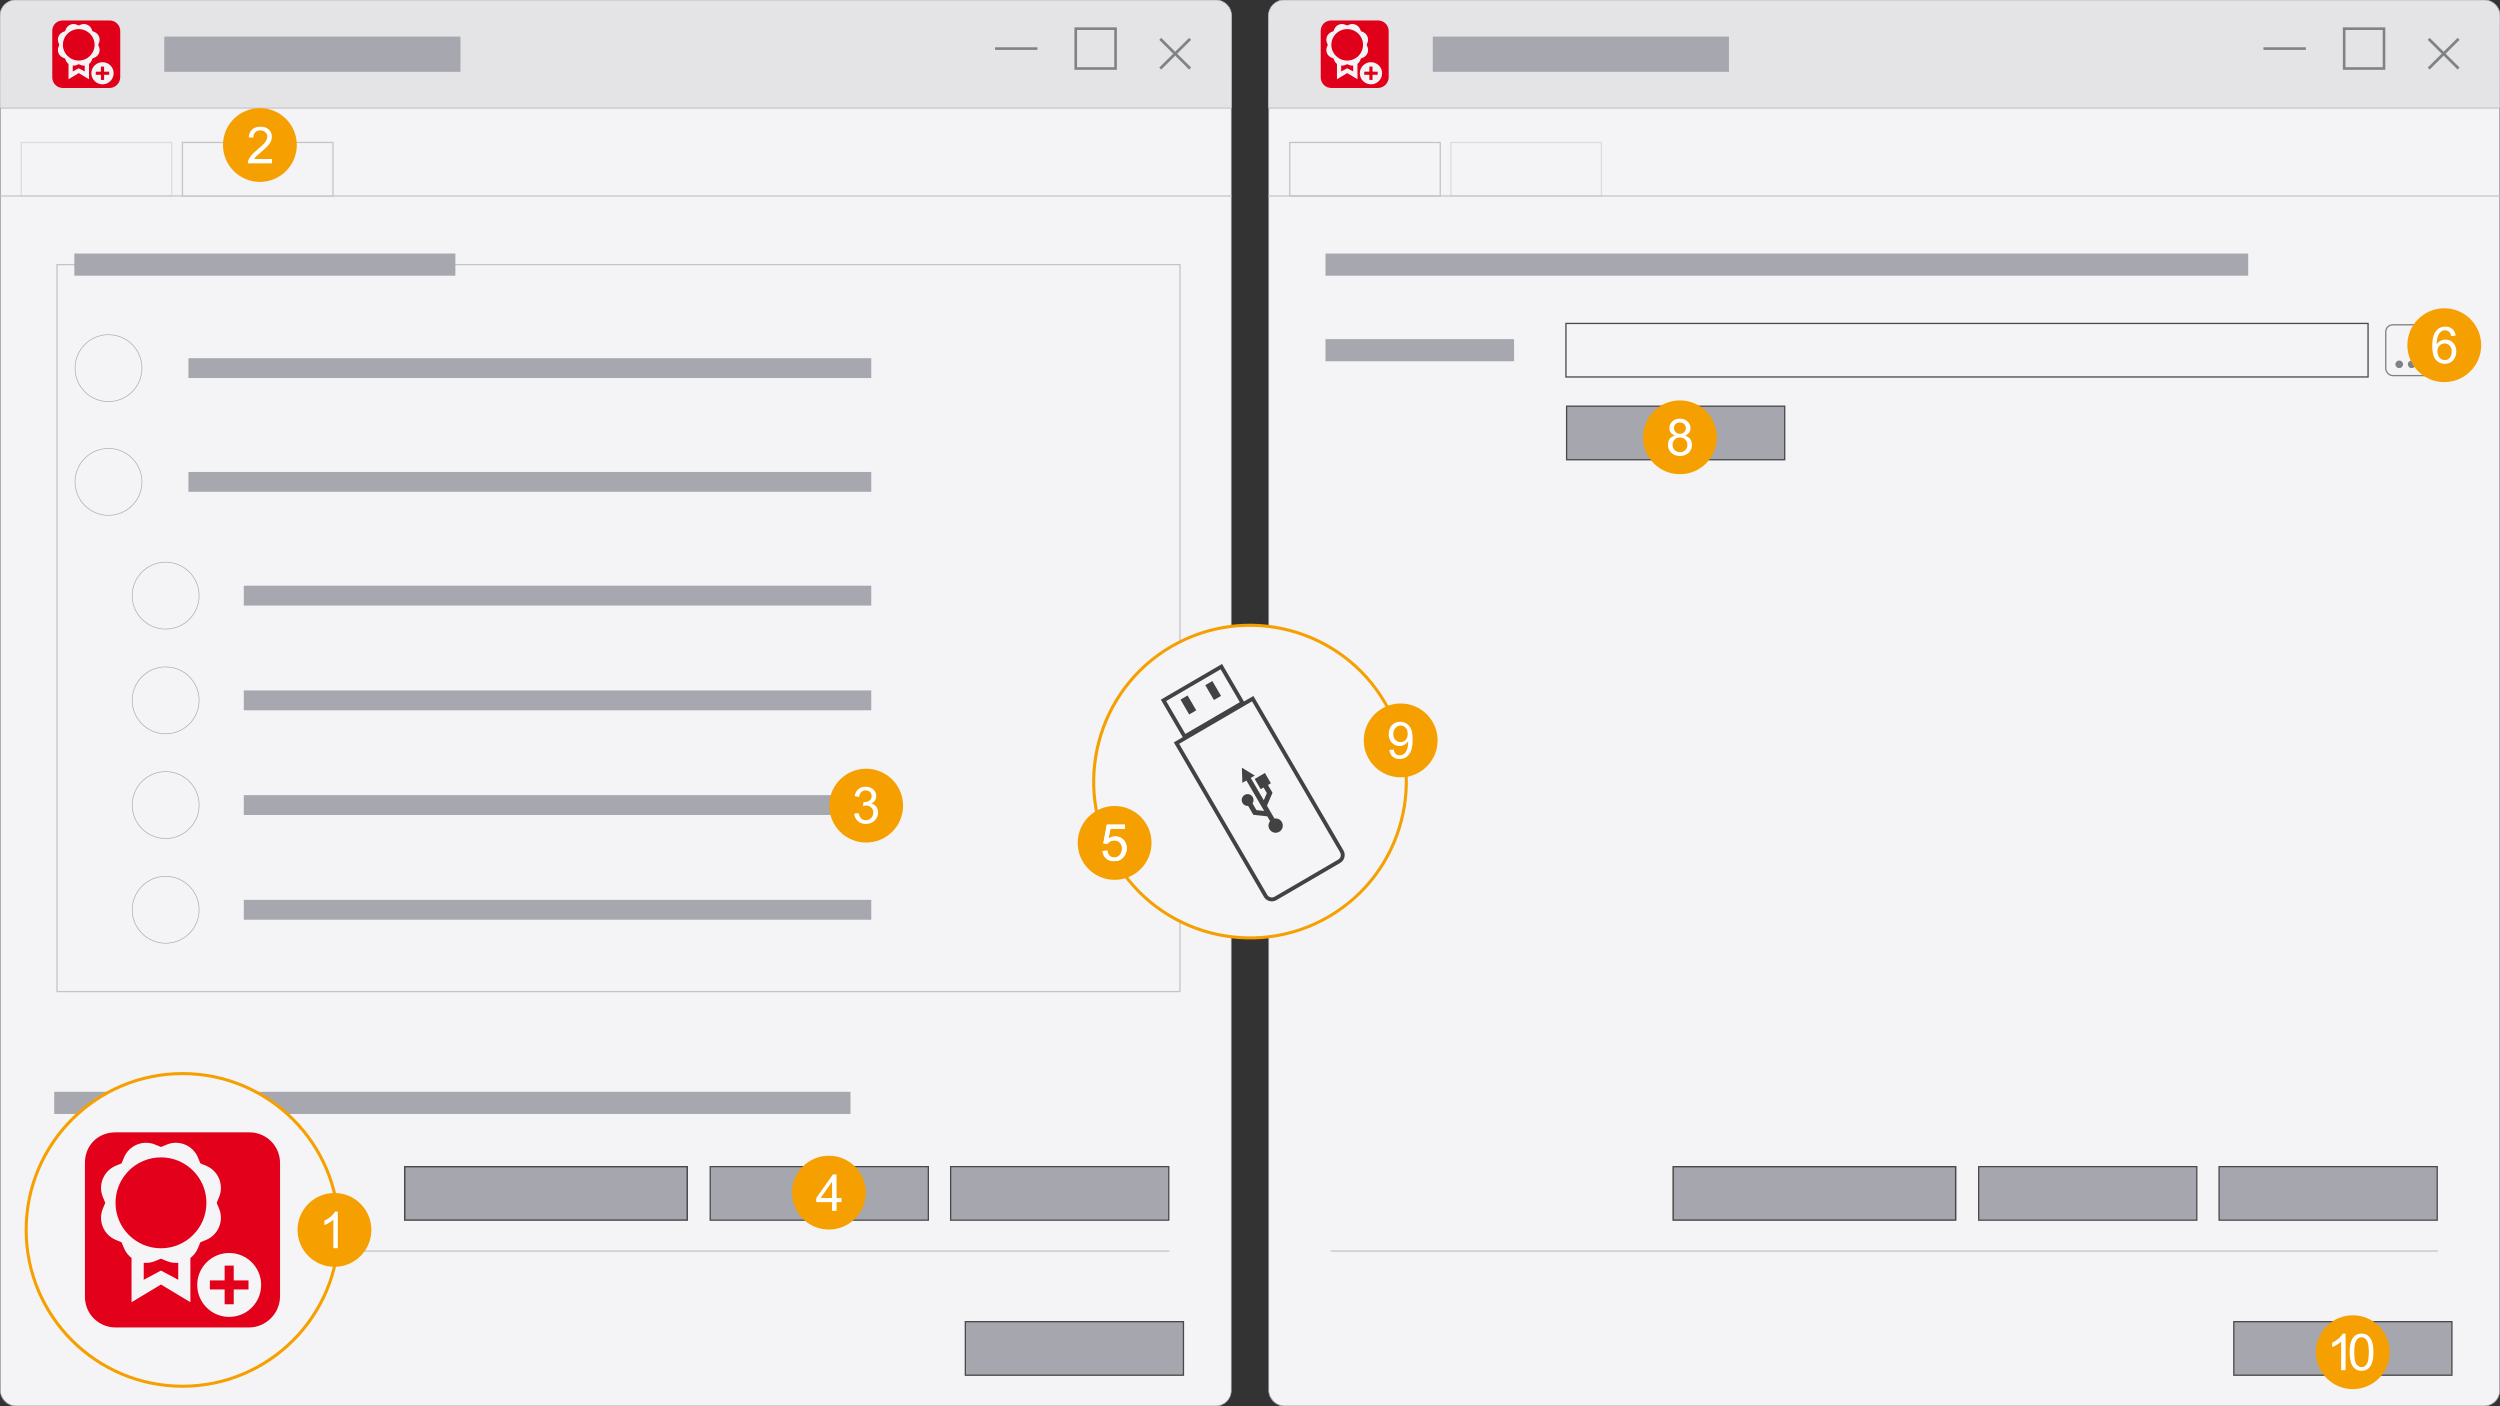 <?xml version="1.0" encoding="UTF-8"?>
<svg xmlns="http://www.w3.org/2000/svg" xmlns:xlink="http://www.w3.org/1999/xlink" viewBox="0 0 1920 1080">
  <rect x="0" y="0" width="1920" height="1080" fill="#333333" stroke="none"/>
  <defs>
    <clipPath id="clippath">
      <rect width="945.83" height="1080" style="fill: none;"/>
    </clipPath>
    <clipPath id="clippath-1">
      <rect width="945.83" height="1080" style="fill: none;"/>
    </clipPath>
    <clipPath id="clippath-2">
      <rect width="945.83" height="1080" style="fill: none;"/>
    </clipPath>
    <clipPath id="clippath-3">
      <rect x="39.84" y="15.41" width="52.78" height="52.44" style="fill: none;"/>
    </clipPath>
    <clipPath id="clippath-4">
      <rect x="740.88" y="1014.54" width="168.52" height="42.11" style="fill: none;"/>
    </clipPath>
    <clipPath id="clippath-5">
      <rect x="729.59" y="895.47" width="168.52" height="42.11" style="fill: none;"/>
    </clipPath>
    <clipPath id="clippath-6">
      <rect x="310.18" y="895.47" width="218.27" height="42.11" style="fill: none;"/>
    </clipPath>
    <clipPath id="clippath-7">
      <rect x="544.95" y="895.47" width="168.52" height="42.11" style="fill: none;"/>
    </clipPath>
    <clipPath id="clippath-8">
      <rect x="57.1" y="256.5" width="52.44" height="52.44" style="fill: none;"/>
    </clipPath>
    <clipPath id="clippath-9">
      <rect x="57.1" y="343.86" width="52.44" height="52.44" style="fill: none;"/>
    </clipPath>
    <clipPath id="clippath-10">
      <rect x="101.01" y="431.22" width="52.44" height="52.44" style="fill: none;"/>
    </clipPath>
    <clipPath id="clippath-11">
      <rect x="101.01" y="511.65" width="52.44" height="52.44" style="fill: none;"/>
    </clipPath>
    <clipPath id="clippath-12">
      <rect x="101.01" y="592.07" width="52.44" height="52.44" style="fill: none;"/>
    </clipPath>
    <clipPath id="clippath-13">
      <rect x="101.01" y="672.5" width="52.44" height="52.44" style="fill: none;"/>
    </clipPath>
    <clipPath id="clippath-14">
      <rect width="945.83" height="1080" style="fill: none;"/>
    </clipPath>
    <clipPath id="clippath-15">
      <rect x="15.86" y="108.9" width="116.59" height="42.11" style="fill: none;"/>
    </clipPath>
    <clipPath id="clippath-16">
      <rect x="974.17" width="945.83" height="1080" style="fill: none;"/>
    </clipPath>
    <clipPath id="clippath-17">
      <rect x="974.17" width="945.83" height="1080" style="fill: none;"/>
    </clipPath>
    <clipPath id="clippath-18">
      <rect x="974.17" width="945.83" height="1080" style="fill: none;"/>
    </clipPath>
    <clipPath id="clippath-19">
      <rect x="1014.01" y="15.41" width="52.78" height="52.44" style="fill: none;"/>
    </clipPath>
    <clipPath id="clippath-20">
      <rect x="1715.06" y="1014.54" width="168.52" height="42.11" style="fill: none;"/>
    </clipPath>
    <clipPath id="clippath-21">
      <rect x="1703.76" y="895.47" width="168.52" height="42.11" style="fill: none;"/>
    </clipPath>
    <clipPath id="clippath-22">
      <rect x="1284.35" y="895.47" width="218.27" height="42.11" style="fill: none;"/>
    </clipPath>
    <clipPath id="clippath-23">
      <rect x="1519.12" y="895.47" width="168.52" height="42.11" style="fill: none;"/>
    </clipPath>
    <clipPath id="clippath-24">
      <rect x="1031.27" y="256.5" width="52.44" height="52.44" style="fill: none;"/>
    </clipPath>
    <clipPath id="clippath-25">
      <rect x="1031.27" y="343.86" width="52.44" height="52.44" style="fill: none;"/>
    </clipPath>
    <clipPath id="clippath-26">
      <rect x="974.17" width="945.83" height="1080" style="fill: none;"/>
    </clipPath>
    <clipPath id="clippath-27">
      <rect x="1113.79" y="108.9" width="116.59" height="42.11" style="fill: none;"/>
    </clipPath>
    <clipPath id="clippath-28">
      <rect x="1113.79" y="108.9" width="116.59" height="42.11" style="fill: none;"/>
    </clipPath>
    <clipPath id="clippath-29">
      <rect x="1202.64" y="311.46" width="168.52" height="42.11" style="fill: none;"/>
    </clipPath>
    <clipPath id="clippath-30">
      <rect x="1831.75" y="248.95" width="40" height="40" style="fill: none;"/>
    </clipPath>
    <clipPath id="clippath-31">
      <rect x="1839.53" y="276.71" width="25.3" height="6.14" style="fill: none;"/>
    </clipPath>
    <clipPath id="clippath-32">
      <rect x="17.59" y="822.02" width="245.11" height="245.11" style="fill: none;"/>
    </clipPath>
    <clipPath id="clippath-33">
      <rect x="17.59" y="822.02" width="245.11" height="245.11" style="fill: none;"/>
    </clipPath>
    <clipPath id="clippath-34">
      <rect x="64.39" y="868.82" width="151.51" height="151.51" style="fill: none;"/>
    </clipPath>
    <clipPath id="clippath-35">
      <rect x="64.39" y="868.82" width="151.51" height="151.51" style="fill: none;"/>
    </clipPath>
    <clipPath id="clippath-36">
      <rect x="837.45" y="477.72" width="245.11" height="245.11" transform="translate(-171.68 565.34) rotate(-30.25)" style="fill: none;"/>
    </clipPath>
    <clipPath id="clippath-37">
      <rect x="837.45" y="477.72" width="245.11" height="245.11" transform="translate(-171.68 565.34) rotate(-30.25)" style="fill: none;"/>
    </clipPath>
    <clipPath id="clippath-38">
      <rect x="924.62" y="511.41" width="70.77" height="177.73" transform="translate(-171.68 565.34) rotate(-30.25)" style="fill: none;"/>
    </clipPath>
    <clipPath id="clippath-39">
      <rect x="924.62" y="511.41" width="70.77" height="177.73" transform="translate(-171.68 565.34) rotate(-30.25)" style="fill: none;"/>
    </clipPath>
    <clipPath id="clippath-40">
      <rect x="228.23" y="915.94" width="57.26" height="57.26" style="fill: none;"/>
    </clipPath>
    <clipPath id="clippath-41">
      <rect x="228.52" y="916.22" width="56.69" height="56.69" style="fill: none;"/>
    </clipPath>
    <clipPath id="clippath-42">
      <rect x="228.23" y="915.94" width="57.26" height="57.26" style="fill: none;"/>
    </clipPath>
    <clipPath id="clippath-43">
      <rect x="170.97" y="82.73" width="57.26" height="57.26" style="fill: none;"/>
    </clipPath>
    <clipPath id="clippath-44">
      <rect x="171.26" y="83.01" width="56.69" height="56.69" style="fill: none;"/>
    </clipPath>
    <clipPath id="clippath-45">
      <rect x="170.97" y="82.73" width="57.26" height="57.26" style="fill: none;"/>
    </clipPath>
    <clipPath id="clippath-46">
      <rect x="636.58" y="590.1" width="57.26" height="57.26" style="fill: none;"/>
    </clipPath>
    <clipPath id="clippath-47">
      <rect x="636.86" y="590.38" width="56.69" height="56.69" style="fill: none;"/>
    </clipPath>
    <clipPath id="clippath-48">
      <rect x="607.95" y="887.31" width="57.26" height="57.26" style="fill: none;"/>
    </clipPath>
    <clipPath id="clippath-49">
      <rect x="608.23" y="887.59" width="56.69" height="56.69" style="fill: none;"/>
    </clipPath>
    <clipPath id="clippath-50">
      <rect x="827.41" y="618.73" width="57.26" height="57.26" style="fill: none;"/>
    </clipPath>
    <clipPath id="clippath-51">
      <rect x="827.69" y="619.01" width="56.69" height="56.69" style="fill: none;"/>
    </clipPath>
    <clipPath id="clippath-52">
      <rect x="827.41" y="618.73" width="57.26" height="57.26" style="fill: none;"/>
    </clipPath>
    <clipPath id="clippath-53">
      <rect x="1848.57" y="236.48" width="57.26" height="57.26" style="fill: none;"/>
    </clipPath>
    <clipPath id="clippath-54">
      <rect x="1848.85" y="236.77" width="56.69" height="56.69" style="fill: none;"/>
    </clipPath>
    <clipPath id="clippath-55">
      <rect x="1848.57" y="236.48" width="57.26" height="57.26" style="fill: none;"/>
    </clipPath>
    <clipPath id="clippath-56">
      <rect x="1261.56" y="307.22" width="57.26" height="57.26" style="fill: none;"/>
    </clipPath>
    <clipPath id="clippath-57">
      <rect x="1261.85" y="307.51" width="56.69" height="56.69" style="fill: none;"/>
    </clipPath>
    <clipPath id="clippath-58">
      <rect x="1261.56" y="307.22" width="57.26" height="57.26" style="fill: none;"/>
    </clipPath>
    <clipPath id="clippath-59">
      <rect x="1047.1" y="540" width="57.26" height="57.26" style="fill: none;"/>
    </clipPath>
    <clipPath id="clippath-60">
      <rect x="1047.38" y="540.28" width="56.69" height="56.69" style="fill: none;"/>
    </clipPath>
    <clipPath id="clippath-61">
      <rect x="1047.1" y="540" width="57.26" height="57.26" style="fill: none;"/>
    </clipPath>
    <clipPath id="clippath-62">
      <rect x="1778.33" y="1009.86" width="57.26" height="57.26" style="fill: none;"/>
    </clipPath>
    <clipPath id="clippath-63">
      <rect x="1778.61" y="1010.15" width="56.69" height="56.69" style="fill: none;"/>
    </clipPath>
    <clipPath id="clippath-64">
      <rect x="1778.33" y="1009.86" width="57.26" height="57.26" style="fill: none;"/>
    </clipPath>
  </defs>
  <g id="Hintergrund">
    <g id="rehost_revoke">
      <g style="clip-path: url(#clippath);">
        <g style="clip-path: url(#clippath-1);">
          <g style="clip-path: url(#clippath-2);">
            <rect x=".25" y=".25" width="945.33" height="1079.5" rx="11.75" ry="11.75" style="fill: #f4f4f6;"/>
            <path d="M933.83.5c6.34,0,11.5,5.16,11.5,11.5v1056c0,6.34-5.16,11.5-11.5,11.5H12c-6.34,0-11.5-5.16-11.5-11.5V12C.5,5.66,5.66.5,12,.5h921.83ZM933.83,0H12C5.4,0,0,5.4,0,12v1056c0,6.6,5.4,12,12,12h921.83c6.6,0,12-5.4,12-12V12C945.83,5.4,940.43,0,933.83,0" style="fill: #a6a7af;"/>
            <path d="M945.79,67.85v15.16l.04-71.01C945.83,5.4,940.43,0,933.83,0H12C5.4,0,0,5.4,0,12l-.04,71.01h945.83" style="fill: #e4e4e6;"/>
            <path d="M945.79,67.85v15.16l.04-71.01C945.83,5.4,940.43,0,933.83,0H12C5.4,0,0,5.4,0,12l-.04,71.01h945.83" style="fill: none; stroke: #a6a7af; stroke-linecap: round; stroke-linejoin: bevel; stroke-width: .5px;"/>
          </g>
          <polygon points="902.54 39.74 891.82 29.09 890.3 30.61 901.01 41.25 890.3 51.89 891.82 53.41 902.54 42.76 913.25 53.41 914.78 51.89 904.06 41.25 914.77 30.61 913.25 29.09 902.54 39.74" style="fill: #808385;"/>
          <g style="clip-path: url(#clippath-3);">
            <path d="M40.13,41.57c0-5.91,0-11.83,0-17.74,0-4.67,3.48-8.13,8.18-8.13,11.94,0,23.88,0,35.82,0,4.57,0,8.21,3.62,8.21,8.18,0,11.79,0,23.59,0,35.38,0,4.57-3.77,8.31-8.36,8.32-11.87,0-23.74,0-35.61,0-4.58,0-8.23-3.6-8.23-8.15,0-5.95,0-11.9,0-17.85" style="fill: #e1001a;"/>
            <path d="M74.83,34.43l.73-1.75c1.24-2.97-.19-6.41-3.18-7.64l-1.75-.72-.73-1.75c-1.24-2.97-4.69-4.4-7.67-3.17l-1.75.72-1.75-.72c-2.99-1.23-6.44.19-7.67,3.17l-.73,1.75-1.75.72c-2.99,1.23-4.42,4.67-3.18,7.64l.73,1.75-.73,1.74c-1.24,2.97.19,6.41,3.18,7.64l1.75.72.73,1.75c.44,1.07,1.18,1.94,2.08,2.56h-.02v11.12l7.37-4.41,7.37,4.41v-11.12h-.02c.9-.62,1.63-1.49,2.08-2.56l.73-1.75,1.75-.72c2.99-1.23,4.42-4.67,3.18-7.64l-.73-1.74ZM65.6,55.73l-5.12-2.72-5.12,2.72v-5.94c1.1.22,2.26.13,3.37-.33l1.44-.6h.03s.28-.13.28-.13l.28.12h.03s1.44.61,1.44.61c1.1.46,2.27.55,3.37.33v5.94ZM60.48,47.01c-7,0-12.67-5.63-12.67-12.58s5.67-12.58,12.67-12.58,12.66,5.63,12.66,12.58-5.67,12.58-12.66,12.58" style="fill: #f4f4f6;"/>
            <path d="M74.83,34.43l.73-1.75c1.24-2.97-.19-6.41-3.18-7.64l-1.75-.72-.73-1.75c-1.24-2.97-4.69-4.4-7.67-3.17l-1.75.72-1.75-.72c-2.99-1.23-6.44.2-7.67,3.17l-.73,1.75-1.75.72c-2.99,1.23-4.42,4.67-3.18,7.64l.73,1.75-.73,1.74c-1.24,2.97.19,6.41,3.18,7.64l1.75.72.73,1.75c.44,1.07,1.18,1.94,2.08,2.56h-.02v11.12l7.37-4.41,7.37,4.41v-11.12h-.02c.9-.62,1.63-1.49,2.08-2.56l.73-1.75,1.75-.72c2.99-1.23,4.42-4.67,3.18-7.64l-.73-1.74ZM65.6,55.73l-5.13-2.72-5.12,2.72v-5.94c1.1.22,2.26.13,3.37-.33l1.44-.59h.03s.28-.13.28-.13l.28.12h.03s1.44.61,1.44.61c1.11.46,2.27.55,3.37.33v5.94ZM60.48,47.01c-7,0-12.67-5.63-12.67-12.58s5.67-12.58,12.67-12.58,12.66,5.63,12.66,12.58-5.67,12.58-12.66,12.58Z" style="fill: none; stroke: #f4f4f6; stroke-miterlimit: 10; stroke-width: 1px;"/>
            <path d="M78.73,47.76c-4.72,0-8.55,3.8-8.55,8.5s3.83,8.5,8.55,8.5,8.55-3.8,8.55-8.5-3.83-8.5-8.55-8.5M83.89,57.47h-3.95v3.93h-2.43v-3.93h-3.95v-2.41h3.95v-3.93h2.43v3.93h3.95v2.41Z" style="fill: #f4f4f6;"/>
          </g>
          <rect x="126.18" y="28.1" width="227.47" height="27.05" style="fill: #a6a7af;"/>
          <path d="M855.76,51.61h-28.6v-28.6h28.6v28.6ZM857.76,21.01h-32.6v32.6h32.6V21.01Z" style="fill: #808385;"/>
          <line x1="764.17" y1="37.31" x2="796.76" y2="37.31" style="fill: none; stroke: #808385; stroke-miterlimit: 10; stroke-width: 2px;"/>
          <rect x="741.38" y="1015.04" width="167.52" height="41.11" style="fill: #a5a6ae;"/>
          <g style="clip-path: url(#clippath-4);">
            <rect x="741.38" y="1015.04" width="167.52" height="41.11" style="fill: none; stroke: #4a4948; stroke-miterlimit: 10;"/>
          </g>
          <rect x="730.09" y="895.97" width="167.52" height="41.11" style="fill: #a5a6ae;"/>
          <g style="clip-path: url(#clippath-5);">
            <rect x="730.09" y="895.97" width="167.52" height="41.11" style="fill: none; stroke: #4a4948; stroke-miterlimit: 10;"/>
          </g>
          <rect x="310.83" y="895.97" width="216.97" height="41.11" style="fill: #a5a6ae;"/>
          <g style="clip-path: url(#clippath-6);">
            <rect x="310.83" y="895.97" width="216.97" height="41.11" style="fill: none; stroke: #4a4948; stroke-miterlimit: 10; stroke-width: 1.14px;"/>
          </g>
          <rect x="545.45" y="895.97" width="167.52" height="41.11" style="fill: #a5a6ae;"/>
          <g style="clip-path: url(#clippath-7);">
            <rect x="545.45" y="895.97" width="167.52" height="41.11" style="fill: none; stroke: #4a4948; stroke-miterlimit: 10;"/>
          </g>
          <line x1="898.11" y1="960.81" x2="47.72" y2="960.81" style="fill: none; stroke: #c4c4c6; stroke-miterlimit: 10;"/>
          <rect x="41.64" y="838.51" width="611.53" height="17.01" style="fill: #a6a7af;"/>
          <rect x="43.8" y="203.21" width="862.41" height="558.32" style="fill: none; stroke: #c4c4c6; stroke-miterlimit: 10;"/>
          <rect x="57.1" y="194.71" width="292.63" height="17.01" style="fill: #a6a7af;"/>
          <rect x="144.72" y="275.1" width="524.41" height="15.24" style="fill: #a6a7af;"/>
          <g style="clip-path: url(#clippath-8);">
            <path d="M83.32,308.41c-14.16,0-25.69-11.52-25.69-25.69s11.52-25.69,25.69-25.69,25.69,11.52,25.69,25.69-11.52,25.69-25.69,25.69" style="fill: #f4f4f6;"/>
            <path d="M83.32,257.29c14.03,0,25.44,11.41,25.44,25.44s-11.41,25.44-25.44,25.44-25.44-11.41-25.44-25.44,11.41-25.44,25.44-25.44M83.32,256.79c-14.33,0-25.94,11.61-25.94,25.94s11.61,25.94,25.94,25.94,25.94-11.61,25.94-25.94-11.61-25.94-25.94-25.94" style="fill: #a6a7af;"/>
          </g>
          <rect x="144.72" y="362.46" width="524.41" height="15.24" style="fill: #a6a7af;"/>
          <g style="clip-path: url(#clippath-9);">
            <path d="M83.32,395.77c-14.16,0-25.69-11.52-25.69-25.69s11.52-25.69,25.69-25.69,25.69,11.52,25.69,25.69-11.52,25.69-25.69,25.69" style="fill: #f4f4f6;"/>
            <path d="M83.32,344.65c14.03,0,25.44,11.41,25.44,25.44s-11.41,25.44-25.44,25.44-25.44-11.41-25.44-25.44,11.41-25.44,25.44-25.44M83.32,344.15c-14.33,0-25.94,11.61-25.94,25.94s11.61,25.94,25.94,25.94,25.94-11.61,25.94-25.94-11.61-25.94-25.94-25.94" style="fill: #a6a7af;"/>
          </g>
          <rect x="187.24" y="449.82" width="481.89" height="15.24" style="fill: #a6a7af;"/>
          <g style="clip-path: url(#clippath-10);">
            <path d="M127.23,483.13c-14.16,0-25.69-11.52-25.69-25.69s11.52-25.69,25.69-25.69,25.69,11.52,25.69,25.69-11.52,25.69-25.69,25.69" style="fill: #f4f4f6;"/>
            <path d="M127.23,432.01c14.03,0,25.44,11.41,25.44,25.44s-11.41,25.44-25.44,25.44-25.44-11.41-25.44-25.44,11.41-25.44,25.44-25.44M127.23,431.51c-14.33,0-25.94,11.61-25.94,25.94s11.61,25.94,25.94,25.94,25.94-11.61,25.94-25.94-11.61-25.94-25.94-25.94" style="fill: #a6a7af;"/>
          </g>
          <rect x="187.24" y="530.25" width="481.89" height="15.24" style="fill: #a6a7af;"/>
          <g style="clip-path: url(#clippath-11);">
            <path d="M127.23,563.56c-14.16,0-25.69-11.52-25.69-25.69s11.52-25.69,25.69-25.69,25.69,11.52,25.69,25.69-11.52,25.69-25.69,25.69" style="fill: #f4f4f6;"/>
            <path d="M127.23,512.43c14.03,0,25.44,11.41,25.44,25.44s-11.41,25.44-25.44,25.44-25.44-11.41-25.44-25.44,11.41-25.44,25.44-25.44M127.23,511.93c-14.33,0-25.94,11.61-25.94,25.94s11.61,25.94,25.94,25.94,25.94-11.61,25.94-25.94-11.61-25.94-25.94-25.94" style="fill: #a6a7af;"/>
          </g>
          <rect x="187.24" y="610.67" width="481.89" height="15.24" style="fill: #a6a7af;"/>
          <g style="clip-path: url(#clippath-12);">
            <path d="M127.23,643.98c-14.16,0-25.69-11.52-25.69-25.69s11.52-25.69,25.69-25.69,25.69,11.52,25.69,25.69-11.52,25.69-25.69,25.69" style="fill: #f4f4f6;"/>
            <path d="M127.23,592.86c14.03,0,25.44,11.41,25.44,25.44s-11.41,25.44-25.44,25.44-25.44-11.41-25.44-25.44,11.41-25.44,25.44-25.44M127.23,592.36c-14.33,0-25.94,11.61-25.94,25.94s11.61,25.94,25.94,25.94,25.94-11.61,25.94-25.94-11.61-25.94-25.94-25.94" style="fill: #a6a7af;"/>
          </g>
          <rect x="187.24" y="691.1" width="481.89" height="15.24" style="fill: #a6a7af;"/>
          <g style="clip-path: url(#clippath-13);">
            <path d="M127.23,724.4c-14.16,0-25.69-11.52-25.69-25.69s11.52-25.69,25.69-25.69,25.69,11.52,25.69,25.69-11.52,25.69-25.69,25.69" style="fill: #f4f4f6;"/>
            <path d="M127.23,673.28c14.03,0,25.44,11.41,25.44,25.44s-11.41,25.44-25.44,25.44-25.44-11.41-25.44-25.44,11.41-25.44,25.44-25.44M127.23,672.78c-14.33,0-25.94,11.61-25.94,25.94s11.61,25.94,25.94,25.94,25.94-11.61,25.94-25.94-11.61-25.94-25.94-25.94" style="fill: #a6a7af;"/>
          </g>
          <g style="clip-path: url(#clippath-14);">
            <line y1="150.51" x2="945.83" y2="150.51" style="fill: none; stroke: #c4c4c6; stroke-miterlimit: 10;"/>
            <g style="opacity: .5;">
              <g style="clip-path: url(#clippath-15);">
                <rect x="16.36" y="109.4" width="115.59" height="41.11" style="fill: #f4f4f6;"/>
                <rect x="16.36" y="109.4" width="115.59" height="41.11" style="fill: none; stroke: #c4c4c6; stroke-miterlimit: 10;"/>
              </g>
            </g>
          </g>
          <rect x="140.12" y="109.4" width="115.59" height="41.11" style="fill: #f4f4f6;"/>
          <rect x="140.12" y="109.4" width="115.59" height="41.11" style="fill: none; stroke: #c4c4c6; stroke-miterlimit: 10;"/>
        </g>
      </g>
    </g>
    <g id="rehost_revoke_step2">
      <g style="clip-path: url(#clippath-16);">
        <g style="clip-path: url(#clippath-17);">
          <g style="clip-path: url(#clippath-18);">
            <rect x="974.42" y=".25" width="945.33" height="1079.5" rx="11.75" ry="11.75" style="fill: #f4f4f6;"/>
            <path d="M1908,.5c6.34,0,11.5,5.16,11.5,11.5v1056c0,6.34-5.16,11.5-11.5,11.5h-921.83c-6.34,0-11.5-5.16-11.5-11.5V12c0-6.34,5.16-11.5,11.5-11.5h921.83ZM1908,0h-921.83c-6.6,0-12,5.4-12,12v1056c0,6.6,5.4,12,12,12h921.83c6.6,0,12-5.4,12-12V12C1920,5.4,1914.6,0,1908,0" style="fill: #a6a7af;"/>
            <path d="M1919.96,67.85v15.16l.04-71.01C1920,5.4,1914.6,0,1908,0h-921.83c-6.6,0-12,5.4-12,12l-.04,71.01h945.83" style="fill: #e4e4e6;"/>
            <path d="M1919.96,67.85v15.16l.04-71.01C1920,5.4,1914.6,0,1908,0h-921.83c-6.6,0-12,5.4-12,12l-.04,71.01h945.83" style="fill: none; stroke: #a6a7af; stroke-linecap: round; stroke-linejoin: bevel; stroke-width: .5px;"/>
          </g>
          <polygon points="1876.71 39.74 1866 29.09 1864.47 30.61 1875.19 41.25 1864.47 51.89 1866 53.41 1876.71 42.76 1887.42 53.41 1888.95 51.89 1878.23 41.25 1888.95 30.61 1887.42 29.09 1876.71 39.74" style="fill: #808385;"/>
          <g style="clip-path: url(#clippath-19);">
            <path d="M1014.3,41.57c0-5.91,0-11.83,0-17.74,0-4.67,3.48-8.13,8.18-8.13,11.94,0,23.88,0,35.82,0,4.57,0,8.21,3.62,8.21,8.18,0,11.79,0,23.59,0,35.38,0,4.57-3.77,8.31-8.36,8.32-11.87,0-23.74,0-35.61,0-4.58,0-8.23-3.6-8.23-8.15,0-5.95,0-11.9,0-17.85" style="fill: #e1001a;"/>
            <path d="M1049,34.43l.73-1.75c1.24-2.97-.19-6.41-3.18-7.64l-1.75-.72-.73-1.75c-1.24-2.97-4.69-4.4-7.67-3.17l-1.75.72-1.75-.72c-2.99-1.23-6.44.19-7.67,3.17l-.73,1.75-1.75.72c-2.99,1.23-4.42,4.67-3.18,7.64l.73,1.75-.73,1.74c-1.24,2.97.19,6.41,3.18,7.64l1.75.72.73,1.75c.44,1.07,1.18,1.94,2.08,2.56h-.02v11.12l7.37-4.41,7.37,4.41v-11.12h-.02c.9-.62,1.63-1.49,2.08-2.56l.73-1.75,1.75-.72c2.99-1.23,4.42-4.67,3.18-7.64l-.73-1.74ZM1039.77,55.73l-5.12-2.72-5.12,2.72v-5.94c1.1.22,2.26.13,3.37-.33l1.44-.6h.03s.28-.13.28-.13l.28.12h.03s1.44.61,1.44.61c1.1.46,2.27.55,3.37.33v5.94ZM1034.65,47.01c-7,0-12.67-5.63-12.67-12.58s5.67-12.58,12.67-12.58,12.66,5.63,12.66,12.58-5.67,12.58-12.66,12.58" style="fill: #f4f4f6;"/>
            <path d="M1049,34.43l.73-1.75c1.24-2.97-.19-6.41-3.18-7.64l-1.75-.72-.73-1.75c-1.24-2.97-4.69-4.4-7.67-3.17l-1.75.72-1.75-.72c-2.99-1.23-6.44.2-7.67,3.17l-.73,1.75-1.75.72c-2.99,1.23-4.42,4.67-3.18,7.64l.73,1.75-.73,1.74c-1.24,2.97.19,6.41,3.18,7.64l1.75.72.73,1.75c.44,1.07,1.18,1.94,2.08,2.56h-.02v11.12l7.37-4.41,7.37,4.41v-11.12h-.02c.9-.62,1.63-1.49,2.08-2.56l.73-1.75,1.75-.72c2.99-1.23,4.42-4.67,3.18-7.64l-.73-1.74ZM1039.77,55.73l-5.13-2.72-5.12,2.72v-5.94c1.1.22,2.26.13,3.37-.33l1.44-.59h.03s.28-.13.28-.13l.28.12h.03s1.44.61,1.44.61c1.11.46,2.27.55,3.37.33v5.94ZM1034.65,47.01c-7,0-12.67-5.63-12.67-12.58s5.67-12.58,12.67-12.58,12.66,5.63,12.66,12.58-5.67,12.58-12.66,12.58Z" style="fill: none; stroke: #f4f4f6; stroke-miterlimit: 10; stroke-width: 1px;"/>
            <path d="M1052.9,47.76c-4.72,0-8.55,3.8-8.55,8.5s3.83,8.5,8.55,8.5,8.55-3.8,8.55-8.5-3.83-8.5-8.55-8.5M1058.06,57.47h-3.95v3.93h-2.43v-3.93h-3.95v-2.41h3.95v-3.93h2.43v3.93h3.95v2.41Z" style="fill: #f4f4f6;"/>
          </g>
          <rect x="1100.36" y="28.1" width="227.47" height="27.05" style="fill: #a6a7af;"/>
          <path d="M1829.93,51.61h-28.6v-28.6h28.6v28.6ZM1831.93,21.01h-32.6v32.6h32.6V21.01Z" style="fill: #808385;"/>
          <line x1="1738.34" y1="37.31" x2="1770.93" y2="37.31" style="fill: none; stroke: #808385; stroke-miterlimit: 10; stroke-width: 2px;"/>
          <rect x="1715.55" y="1015.04" width="167.52" height="41.11" style="fill: #a5a6ae;"/>
          <g style="clip-path: url(#clippath-20);">
            <rect x="1715.55" y="1015.04" width="167.52" height="41.11" style="fill: none; stroke: #4a4948; stroke-miterlimit: 10;"/>
          </g>
          <line x1="1872.28" y1="960.81" x2="1021.89" y2="960.81" style="fill: none; stroke: #c4c4c6; stroke-miterlimit: 10;"/>
          <rect x="1704.26" y="895.97" width="167.52" height="41.11" style="fill: #a5a6ae;"/>
          <g style="clip-path: url(#clippath-21);">
            <rect x="1704.26" y="895.97" width="167.52" height="41.11" style="fill: none; stroke: #4a4948; stroke-miterlimit: 10;"/>
          </g>
          <rect x="1285" y="895.97" width="216.97" height="41.11" style="fill: #a5a6ae;"/>
          <g style="clip-path: url(#clippath-22);">
            <rect x="1285" y="895.97" width="216.97" height="41.11" style="fill: none; stroke: #4a4948; stroke-miterlimit: 10; stroke-width: 1.14px;"/>
          </g>
          <rect x="1519.62" y="895.97" width="167.52" height="41.11" style="fill: #a5a6ae;"/>
          <g style="clip-path: url(#clippath-23);">
            <rect x="1519.62" y="895.97" width="167.52" height="41.11" style="fill: none; stroke: #4a4948; stroke-miterlimit: 10;"/>
          </g>
          <rect x="1015.81" y="838.51" width="611.53" height="17.01" style="fill: #a6a7af;"/>
          <rect x="1118.89" y="275.1" width="524.41" height="15.24" style="fill: #a6a7af;"/>
          <rect x="1118.89" y="362.46" width="524.41" height="15.24" style="fill: #a6a7af;"/>
          <g style="clip-path: url(#clippath-24);">
            <path d="M1057.49,308.41c-14.16,0-25.69-11.52-25.69-25.69s11.52-25.69,25.69-25.69,25.69,11.52,25.69,25.69-11.52,25.69-25.69,25.69" style="fill: #f4f4f6;"/>
            <path d="M1057.49,257.29c14.03,0,25.44,11.41,25.44,25.44s-11.41,25.44-25.44,25.44-25.44-11.41-25.44-25.44,11.41-25.44,25.44-25.44M1057.49,256.79c-14.33,0-25.94,11.61-25.94,25.94s11.61,25.94,25.94,25.94,25.94-11.61,25.94-25.94-11.61-25.94-25.94-25.94" style="fill: #a6a7af;"/>
          </g>
          <g style="clip-path: url(#clippath-25);">
            <path d="M1057.49,395.77c-14.16,0-25.69-11.52-25.69-25.69s11.52-25.69,25.69-25.69,25.69,11.52,25.69,25.69-11.52,25.69-25.69,25.69" style="fill: #f4f4f6;"/>
            <path d="M1057.49,344.65c14.03,0,25.44,11.41,25.44,25.44s-11.41,25.44-25.44,25.44-25.44-11.41-25.44-25.44,11.41-25.44,25.44-25.44M1057.49,344.15c-14.33,0-25.94,11.61-25.94,25.94s11.61,25.94,25.94,25.94,25.94-11.61,25.94-25.94-11.61-25.94-25.94-25.94" style="fill: #a6a7af;"/>
          </g>
          <rect x="1017.97" y="203.21" width="862.41" height="233.55" style="fill: none; stroke: #c4c4c6; stroke-miterlimit: 10;"/>
          <rect x="1031.27" y="194.71" width="292.63" height="17.01" style="fill: #a6a7af;"/>
          <rect x="990.53" y="109.4" width="115.59" height="41.11" style="fill: #f4f4f6;"/>
          <rect x="990.53" y="109.41" width="115.59" height="41.11" style="fill: none; stroke: #c4c4c6; stroke-miterlimit: 10;"/>
          <g style="clip-path: url(#clippath-26);">
            <g style="opacity: .5;">
              <g style="clip-path: url(#clippath-27);">
                <rect x="1114.29" y="109.4" width="115.59" height="41.11" style="fill: #f4f4f6;"/>
                <g style="clip-path: url(#clippath-28);">
                  <rect x="1114.29" y="109.41" width="115.59" height="41.11" style="fill: none; stroke: #c4c4c6; stroke-miterlimit: 10;"/>
                </g>
              </g>
            </g>
            <line x1="974.17" y1="150.51" x2="1920" y2="150.51" style="fill: none; stroke: #c4c4c6; stroke-miterlimit: 10;"/>
          </g>
          <rect x="1000.79" y="168.4" width="892.6" height="700.42" style="fill: #f4f4f6;"/>
          <rect x="1203.14" y="311.96" width="167.52" height="41.11" style="fill: #a5a6ae;"/>
          <g style="clip-path: url(#clippath-29);">
            <rect x="1203.14" y="311.96" width="167.52" height="41.11" style="fill: none; stroke: #4a4948; stroke-miterlimit: 10;"/>
          </g>
          <rect x="1202.64" y="248.4" width="616.03" height="41.11" style="fill: #f4f4f6;"/>
          <rect x="1202.64" y="248.4" width="616.03" height="41.11" style="fill: none; stroke: #4a4948; stroke-miterlimit: 10;"/>
          <rect x="1017.97" y="260.45" width="144.84" height="17.01" style="fill: #a6a7af;"/>
          <rect x="1017.97" y="194.71" width="708.66" height="17.01" style="fill: #a6a7af;"/>
          <g style="clip-path: url(#clippath-30);">
            <rect x="1832.25" y="249.45" width="39" height="39" rx="5.39" ry="5.39" style="fill: none; stroke: gray; stroke-miterlimit: 10;"/>
          </g>
          <g style="clip-path: url(#clippath-31);">
            <path d="M1844.68,277.7c.57.57.86,1.26.86,2.08s-.29,1.51-.86,2.08-1.26.85-2.08.85-1.51-.28-2.08-.85-.86-1.26-.86-2.08.29-1.51.86-2.08c.57-.57,1.26-.85,2.08-.85s1.51.29,2.08.85M1854.26,277.7c-.57-.57-1.26-.85-2.08-.85s-1.51.29-2.08.85c-.57.57-.86,1.26-.86,2.08s.29,1.51.86,2.08,1.26.85,2.08.85,1.51-.28,2.08-.85c.57-.57.86-1.26.86-2.08s-.29-1.51-.86-2.08M1863.84,277.7c-.57-.57-1.26-.85-2.08-.85s-1.51.29-2.08.85c-.57.57-.85,1.26-.85,2.08s.28,1.51.85,2.08,1.26.85,2.08.85,1.51-.28,2.08-.85c.57-.57.85-1.26.85-2.08s-.28-1.51-.85-2.08" style="fill: #808385;"/>
          </g>
        </g>
      </g>
    </g>
  </g>
  <g id="Ebene_5" data-name="Ebene 5">
    <g id="Highlight">
      <g style="clip-path: url(#clippath-32);">
        <g style="clip-path: url(#clippath-33);">
          <path d="M140.15,1064.63c-66.2,0-120.06-53.86-120.06-120.06s53.86-120.06,120.06-120.06,120.06,53.86,120.06,120.06-53.86,120.06-120.06,120.06" style="fill: #f5f5f7;"/>
          <path d="M140.15,825.68c65.56,0,118.89,53.33,118.89,118.89s-53.33,118.89-118.89,118.89-118.89-53.33-118.89-118.89,53.33-118.89,118.89-118.89M140.15,823.34c-66.95,0-121.23,54.27-121.23,121.23s54.27,121.23,121.23,121.23,121.23-54.27,121.23-121.23-54.27-121.23-121.23-121.23" style="fill: #f5a000;"/>
        </g>
      </g>
    </g>
    <g id="ELM">
      <g style="clip-path: url(#clippath-34);">
        <g style="clip-path: url(#clippath-35);">
          <path d="M65.22,944.39c0-17.09,0-34.17,0-51.26,0-13.49,9.99-23.48,23.47-23.48,34.28,0,68.55-.01,102.83,0,13.13,0,23.56,10.47,23.56,23.62,0,34.07,0,68.14,0,102.21,0,13.19-10.82,24.02-24,24.02-34.07.01-68.14,0-102.21,0-13.16,0-23.62-10.41-23.64-23.54-.02-17.19,0-34.38,0-51.57" style="fill: #e2001a;"/>
          <path d="M164.85,923.78l2.09-5.05c3.55-8.59-.56-18.52-9.13-22.08l-5.03-2.09-2.09-5.04c-3.55-8.59-13.46-12.7-22.03-9.15l-5.03,2.09-5.03-2.09c-8.57-3.55-18.48.56-22.03,9.15l-2.09,5.04-5.03,2.09c-8.57,3.56-12.67,13.49-9.13,22.08l2.09,5.05-2.09,5.04c-3.55,8.59.56,18.53,9.13,22.08l5.03,2.09,2.09,5.05c1.28,3.1,3.39,5.61,5.96,7.39h-.06v32.12l21.15-12.74,21.15,12.74v-32.12h-.05c2.57-1.78,4.68-4.3,5.96-7.39l2.09-5.05,5.03-2.09c8.57-3.55,12.68-13.49,9.13-22.08l-2.09-5.04ZM138.34,985.3l-14.71-7.86-14.7,7.86v-17.16c3.15.63,6.5.36,9.67-.96l4.13-1.72.09-.04.81-.34.81.34.09.04,4.13,1.72c3.17,1.32,6.52,1.58,9.67.96v17.16ZM123.63,960.13c-20.08,0-36.36-16.28-36.36-36.36s16.28-36.35,36.36-36.35,36.35,16.28,36.35,36.35-16.27,36.36-36.35,36.36" style="fill: #f5f5f7;"/>
          <path d="M164.85,923.78l2.09-5.05c3.55-8.59-.56-18.52-9.13-22.08l-5.03-2.09-2.09-5.04c-3.55-8.59-13.46-12.7-22.03-9.15l-5.03,2.09-5.03-2.09c-8.57-3.55-18.48.56-22.03,9.15l-2.09,5.04-5.03,2.09c-8.57,3.56-12.67,13.49-9.13,22.08l2.09,5.05-2.09,5.04c-3.55,8.59.56,18.53,9.13,22.08l5.03,2.09,2.09,5.05c1.28,3.1,3.39,5.61,5.96,7.39h-.06v32.12l21.15-12.74,21.15,12.74v-32.12h-.05c2.57-1.78,4.68-4.3,5.96-7.39l2.09-5.05,5.03-2.09c8.57-3.55,12.68-13.49,9.13-22.08l-2.09-5.04ZM138.34,985.3l-14.71-7.86-14.7,7.86v-17.16c3.15.63,6.5.36,9.67-.96l4.13-1.72.09-.04.81-.34.81.34.09.04,4.13,1.72c3.17,1.32,6.52,1.58,9.67.96v17.16ZM123.63,960.13c-20.08,0-36.36-16.28-36.36-36.36s16.28-36.35,36.36-36.35,36.35,16.28,36.35,36.35-16.27,36.36-36.35,36.36Z" style="fill: none; stroke: #f5f5f7; stroke-miterlimit: 10; stroke-width: 2.89px;"/>
          <path d="M176.02,962.29c-13.56,0-24.55,10.99-24.55,24.55s10.99,24.55,24.55,24.55,24.54-10.99,24.54-24.55-10.99-24.55-24.54-24.55M190.85,990.33h-11.35v11.35h-6.98v-11.35h-11.34v-6.98h11.34v-11.35h6.98v11.35h11.35v6.98Z" style="fill: #f5f5f7;"/>
        </g>
      </g>
    </g>
    <g>
      <g id="Highlight-2" data-name="Highlight">
        <g style="clip-path: url(#clippath-36);">
          <g style="clip-path: url(#clippath-37);">
            <path d="M1020.48,703.98c-57.19,33.35-130.84,13.96-164.19-43.23-33.35-57.19-13.96-130.84,43.23-164.19,57.19-33.35,130.84-13.96,164.19,43.23,33.35,57.19,13.96,130.84-43.23,164.19" style="fill: #f5f5f7;"/>
            <path d="M900.11,497.57c56.63-33.02,129.57-13.82,162.6,42.81s13.82,129.57-42.81,162.6c-56.63,33.02-129.57,13.82-162.6-42.81-33.02-56.63-13.82-129.57,42.81-162.6M898.93,495.55c-57.84,33.73-77.38,107.95-43.65,165.79,33.73,57.84,107.95,77.38,165.79,43.65,57.84-33.73,77.38-107.95,43.65-165.79-33.73-57.84-107.95-77.38-165.79-43.65" style="fill: #f5a000;"/>
          </g>
        </g>
      </g>
      <g id="usb-stick">
        <g style="clip-path: url(#clippath-38);">
          <g style="clip-path: url(#clippath-39);">
            <path d="M976.06,601.53l-2.28,1.33,3.5,6-4.26,9.9,5.77,9.9c2.22-.37,4.5.66,5.65,2.64,1.53,2.62.64,5.98-1.98,7.51s-5.98.64-7.51-1.98c-1.15-1.98-.93-4.47.48-6.22l-2.13-3.65-10.73-1.17-3.99-6.84c-1.72.16-3.43-.7-4.33-2.24-1.26-2.17-.53-4.96,1.64-6.22s4.96-.53,6.22,1.64c.9,1.55.8,3.44-.18,4.87l3.01,5.16,5.94.66-13.65-23.41-3.09,1.8-.37-11.6,9.9,6.04-3.08,1.8,10,17.16,2.35-5.48-2.52-4.32-2.23,1.3-4.59-7.87,7.86-4.58,4.59,7.87Z" style="fill: #424242;"/>
            <path d="M955.35,538.75l-16.82-28.84-47,27.41,16.82,28.84-6.86,4,69.15,118.57c1.97,3.39,6.31,4.53,9.69,2.56l48.88-28.51c3.39-1.97,4.53-6.31,2.55-9.7l-69.15-118.57-7.26,4.24ZM895.63,538.41l41.82-24.39,14.72,25.24-41.82,24.39-14.72-25.24ZM1029.17,654.6c1.14,1.95.48,4.46-1.47,5.59l-48.88,28.51c-1.94,1.13-4.45.47-5.58-1.48l-67.63-115.98,55.94-32.62,67.63,115.98Z" style="fill: #424242;"/>
            <rect x="928.55" y="523.73" width="6.29" height="13.21" transform="translate(-140.31 541.56) rotate(-30.25)" style="fill: #424242;"/>
            <rect x="909.53" y="534.83" width="6.29" height="13.21" transform="translate(-148.49 533.49) rotate(-30.25)" style="fill: #424242;"/>
          </g>
        </g>
      </g>
    </g>
  </g>
  <g id="Ebene_2" data-name="Ebene 2">
    <g id="Num_1">
      <g style="clip-path: url(#clippath-40);">
        <g style="clip-path: url(#clippath-41);">
          <path d="M285.21,944.57c0,15.65-12.69,28.35-28.35,28.35s-28.35-12.69-28.35-28.35,12.69-28.35,28.35-28.35,28.35,12.69,28.35,28.35" style="fill: #f5a000;"/>
        </g>
        <g style="clip-path: url(#clippath-42);">
          <path d="M259.44,958.63h-3.44v-21.91c-.83.79-1.91,1.58-3.26,2.37-1.34.79-2.55,1.38-3.62,1.78v-3.32c1.92-.9,3.6-2,5.04-3.28,1.44-1.29,2.46-2.53,3.06-3.74h2.22v28.11Z" style="fill: #fff;"/>
        </g>
      </g>
    </g>
    <g id="Num_2">
      <g style="clip-path: url(#clippath-43);">
        <g style="clip-path: url(#clippath-44);">
          <path d="M227.95,111.36c0,15.65-12.69,28.35-28.35,28.35s-28.35-12.69-28.35-28.35,12.69-28.35,28.35-28.35,28.35,12.69,28.35,28.35" style="fill: #f5a000;"/>
        </g>
        <g style="clip-path: url(#clippath-45);">
          <path d="M208.86,122.11v3.31h-18.51c-.03-.83.11-1.62.4-2.39.47-1.26,1.23-2.5,2.26-3.73,1.04-1.22,2.54-2.64,4.5-4.24,3.04-2.5,5.1-4.47,6.17-5.93,1.07-1.46,1.6-2.83,1.6-4.13,0-1.36-.49-2.51-1.46-3.45-.97-.94-2.24-1.4-3.81-1.4-1.66,0-2.98.5-3.97,1.49-.99.99-1.5,2.37-1.51,4.13l-3.53-.36c.24-2.64,1.15-4.64,2.73-6.03,1.58-1.38,3.7-2.07,6.36-2.07s4.81.74,6.38,2.24c1.57,1.49,2.35,3.34,2.35,5.54,0,1.12-.23,2.22-.69,3.31-.46,1.08-1.22,2.22-2.28,3.42-1.06,1.2-2.83,2.84-5.3,4.93-2.06,1.73-3.39,2.91-3.97,3.52-.59.62-1.07,1.24-1.45,1.86h13.73Z" style="fill: #fff;"/>
        </g>
      </g>
    </g>
    <g id="Num_3">
      <g style="clip-path: url(#clippath-46);">
        <g style="clip-path: url(#clippath-47);">
          <path d="M693.56,618.73c0,15.65-12.69,28.35-28.35,28.35s-28.35-12.69-28.35-28.35,12.69-28.35,28.35-28.35,28.35,12.69,28.35,28.35" style="fill: #f5a000;"/>
        </g>
        <path d="M655.98,624.9l3.44-.46c.39,1.95,1.07,3.35,2.02,4.21s2.1,1.29,3.47,1.29c1.62,0,2.98-.56,4.1-1.68,1.11-1.12,1.67-2.51,1.67-4.16s-.52-2.88-1.55-3.91-2.34-1.54-3.93-1.54c-.65,0-1.46.13-2.43.38l.38-3.02c.23.03.41.04.55.04,1.46,0,2.78-.38,3.95-1.15,1.17-.76,1.76-1.94,1.76-3.53,0-1.26-.43-2.3-1.28-3.13-.85-.83-1.96-1.24-3.3-1.24s-2.45.42-3.34,1.26c-.89.84-1.46,2.1-1.72,3.78l-3.44-.61c.42-2.3,1.38-4.09,2.87-5.36,1.49-1.27,3.34-1.9,5.56-1.9,1.53,0,2.94.33,4.22.98,1.29.66,2.27,1.55,2.95,2.68.68,1.13,1.02,2.34,1.02,3.61s-.32,2.31-.97,3.3-1.61,1.78-2.88,2.37c1.65.38,2.94,1.17,3.86,2.38.92,1.2,1.38,2.71,1.38,4.52,0,2.45-.89,4.52-2.67,6.22-1.78,1.7-4.04,2.55-6.76,2.55-2.46,0-4.5-.73-6.12-2.2-1.62-1.46-2.55-3.36-2.78-5.69Z" style="fill: #fff;"/>
      </g>
    </g>
    <g id="Num_4">
      <g style="clip-path: url(#clippath-48);">
        <g style="clip-path: url(#clippath-49);">
          <path d="M664.93,915.94c0,15.65-12.69,28.35-28.35,28.35s-28.35-12.69-28.35-28.35,12.69-28.35,28.35-28.35,28.35,12.69,28.35,28.35" style="fill: #f5a000;"/>
        </g>
        <path d="M639.04,929.94v-6.7h-12.15v-3.15l12.78-18.14h2.81v18.14h3.78v3.15h-3.78v6.7h-3.44ZM639.04,920.08v-12.62l-8.77,12.62h8.77Z" style="fill: #fff;"/>
      </g>
    </g>
    <g id="Num_5">
      <g style="clip-path: url(#clippath-50);">
        <g style="clip-path: url(#clippath-51);">
          <path d="M884.38,647.36c0,15.65-12.69,28.35-28.35,28.35s-28.35-12.69-28.35-28.35,12.69-28.35,28.35-28.35,28.35,12.69,28.35,28.35" style="fill: #f5a000;"/>
        </g>
        <g style="clip-path: url(#clippath-52);">
          <path d="M846.75,653.59l3.61-.3c.27,1.76.89,3.08,1.86,3.96.97.89,2.15,1.33,3.52,1.33,1.65,0,3.06-.62,4.2-1.87,1.15-1.25,1.72-2.9,1.72-4.97s-.55-3.51-1.65-4.64c-1.1-1.13-2.54-1.7-4.33-1.7-1.11,0-2.11.25-3,.75-.89.5-1.59,1.16-2.1,1.96l-3.23-.42,2.71-14.38h13.92v3.28h-11.17l-1.51,7.52c1.68-1.17,3.44-1.76,5.29-1.76,2.44,0,4.51.85,6.19,2.54,1.68,1.69,2.52,3.87,2.52,6.53s-.74,4.72-2.22,6.57c-1.8,2.27-4.25,3.4-7.35,3.4-2.55,0-4.63-.71-6.24-2.14-1.61-1.43-2.53-3.32-2.76-5.67" style="fill: #fff;"/>
        </g>
        <path d="M846.78,653.59l3.61-.31c.27,1.76.89,3.08,1.86,3.96.97.89,2.15,1.33,3.52,1.33,1.66,0,3.06-.62,4.2-1.87s1.72-2.9,1.72-4.97-.55-3.51-1.65-4.64c-1.1-1.13-2.54-1.7-4.33-1.7-1.11,0-2.11.25-3,.75-.89.5-1.59,1.16-2.1,1.96l-3.23-.42,2.71-14.38h13.92v3.29h-11.17l-1.51,7.53c1.68-1.17,3.44-1.76,5.29-1.76,2.44,0,4.51.85,6.19,2.54,1.68,1.69,2.52,3.87,2.52,6.53s-.74,4.72-2.22,6.57c-1.8,2.27-4.25,3.4-7.35,3.4-2.55,0-4.63-.71-6.24-2.14-1.61-1.43-2.53-3.32-2.76-5.67Z" style="fill: #fff;"/>
      </g>
    </g>
    <g id="Num_6">
      <g style="clip-path: url(#clippath-53);">
        <g style="clip-path: url(#clippath-54);">
          <path d="M1905.55,265.11c0,15.65-12.69,28.35-28.35,28.35s-28.35-12.69-28.35-28.35,12.69-28.35,28.35-28.35,28.35,12.69,28.35,28.35" style="fill: #f5a000;"/>
        </g>
        <g style="clip-path: url(#clippath-55);">
          <path d="M1885.95,257.79l-3.42.27c-.31-1.35-.74-2.33-1.3-2.94-.93-.98-2.08-1.47-3.44-1.47-1.09,0-2.06.31-2.88.92-1.08.79-1.94,1.94-2.56,3.46-.62,1.52-.95,3.67-.97,6.48.83-1.26,1.84-2.2,3.04-2.81,1.2-.61,2.45-.92,3.76-.92,2.29,0,4.24.84,5.85,2.53,1.61,1.69,2.42,3.87,2.42,6.54,0,1.76-.38,3.39-1.14,4.9-.76,1.51-1.8,2.66-3.12,3.47-1.32.8-2.83,1.2-4.51,1.2-2.87,0-5.2-1.05-7.01-3.16-1.81-2.11-2.71-5.58-2.71-10.42,0-5.41,1-9.35,3-11.8,1.75-2.14,4.09-3.21,7.05-3.21,2.2,0,4.01.62,5.42,1.85,1.41,1.24,2.25,2.94,2.53,5.12M1871.91,269.86c0,1.18.25,2.32.75,3.4.5,1.08,1.21,1.91,2.11,2.47.9.57,1.85.85,2.85.85,1.45,0,2.7-.59,3.74-1.76,1.04-1.17,1.57-2.76,1.57-4.78s-.52-3.46-1.55-4.57c-1.03-1.11-2.33-1.67-3.9-1.67s-2.87.56-3.95,1.67c-1.08,1.11-1.62,2.57-1.62,4.38" style="fill: #fff;"/>
        </g>
      </g>
    </g>
    <g id="Num_8">
      <g style="clip-path: url(#clippath-56);">
        <g style="clip-path: url(#clippath-57);">
          <path d="M1318.54,335.85c0,15.65-12.69,28.35-28.35,28.35s-28.35-12.69-28.35-28.35,12.69-28.35,28.35-28.35,28.35,12.69,28.35,28.35" style="fill: #f5a000;"/>
        </g>
        <g style="clip-path: url(#clippath-58);">
          <path d="M1286.3,334.49c-1.42-.52-2.48-1.27-3.17-2.23-.69-.97-1.03-2.13-1.03-3.48,0-2.04.73-3.75,2.2-5.14,1.46-1.39,3.41-2.08,5.84-2.08s4.41.71,5.9,2.13c1.49,1.42,2.24,3.15,2.24,5.19,0,1.3-.34,2.43-1.02,3.39-.68.96-1.72,1.7-3.1,2.23,1.72.56,3.03,1.46,3.92,2.71.9,1.25,1.35,2.74,1.35,4.47,0,2.39-.85,4.41-2.54,6.04-1.69,1.63-3.92,2.45-6.69,2.45s-4.99-.82-6.69-2.45c-1.69-1.64-2.54-3.68-2.54-6.12,0-1.82.46-3.35,1.39-4.58.92-1.23,2.24-2.07,3.94-2.51M1284.5,341.59c0,.98.23,1.93.7,2.85.46.92,1.16,1.63,2.07,2.13.92.5,1.9.75,2.96.75,1.64,0,3-.53,4.07-1.58,1.07-1.06,1.61-2.4,1.61-4.03s-.55-3.02-1.65-4.11c-1.1-1.08-2.48-1.62-4.14-1.62s-2.96.53-4.02,1.6c-1.06,1.07-1.59,2.41-1.59,4.01M1285.61,328.66c0,1.32.43,2.41,1.28,3.25.85.84,1.96,1.26,3.32,1.26s2.41-.42,3.26-1.25c.85-.83,1.27-1.85,1.27-3.06s-.44-2.32-1.31-3.18c-.87-.86-1.96-1.29-3.26-1.29s-2.4.42-3.27,1.26c-.87.84-1.3,1.85-1.3,3.02" style="fill: #fff;"/>
        </g>
      </g>
    </g>
    <g id="Num_9">
      <g style="clip-path: url(#clippath-59);">
        <g style="clip-path: url(#clippath-60);">
          <path d="M1104.07,568.63c0,15.65-12.69,28.35-28.35,28.35s-28.35-12.69-28.35-28.35,12.69-28.35,28.35-28.35,28.35,12.69,28.35,28.35" style="fill: #f5a000;"/>
        </g>
        <g style="clip-path: url(#clippath-61);">
          <path d="M1067.04,575.97l3.3-.31c.28,1.55.82,2.68,1.6,3.38.79.7,1.8,1.05,3.04,1.05,1.06,0,1.98-.24,2.78-.73.8-.48,1.45-1.13,1.96-1.94.51-.81.94-1.9,1.28-3.28.34-1.38.51-2.77.51-4.2,0-.15,0-.38-.02-.69-.69,1.09-1.63,1.98-2.82,2.66-1.19.68-2.48,1.02-3.87,1.02-2.32,0-4.28-.84-5.88-2.52-1.6-1.68-2.41-3.9-2.41-6.65s.84-5.12,2.51-6.86c1.68-1.73,3.77-2.6,6.29-2.6,1.82,0,3.49.49,4.99,1.47,1.51.98,2.65,2.38,3.44,4.19.78,1.82,1.17,4.44,1.17,7.88s-.39,6.43-1.17,8.55c-.78,2.12-1.93,3.73-3.47,4.84-1.53,1.11-3.33,1.66-5.4,1.66-2.19,0-3.98-.61-5.37-1.83-1.39-1.22-2.22-2.92-2.5-5.13M1081.11,563.62c0-1.97-.53-3.54-1.58-4.7-1.05-1.16-2.32-1.74-3.79-1.74s-2.86.62-3.99,1.87c-1.13,1.25-1.7,2.87-1.7,4.85,0,1.78.54,3.23,1.61,4.34,1.07,1.11,2.4,1.67,3.98,1.67s2.9-.56,3.92-1.67c1.02-1.11,1.54-2.66,1.54-4.63" style="fill: #fff;"/>
        </g>
      </g>
    </g>
    <g id="Num_10">
      <g style="clip-path: url(#clippath-62);">
        <g style="clip-path: url(#clippath-63);">
          <path d="M1835.31,1038.49c0,15.65-12.69,28.35-28.35,28.35s-28.35-12.69-28.35-28.35,12.69-28.35,28.35-28.35,28.35,12.69,28.35,28.35" style="fill: #f5a000;"/>
        </g>
        <g style="clip-path: url(#clippath-64);">
          <path d="M1801.43,1052.31h-3.44v-21.91c-.83.79-1.91,1.58-3.26,2.37-1.34.79-2.55,1.38-3.62,1.78v-3.32c1.92-.9,3.6-2,5.04-3.29,1.44-1.29,2.46-2.53,3.06-3.74h2.21v28.12ZM1804.54,1038.5c0-3.31.34-5.97,1.02-7.99.68-2.02,1.69-3.57,3.04-4.67,1.34-1.09,3.03-1.64,5.07-1.64,1.5,0,2.82.3,3.95.91,1.13.6,2.07,1.48,2.81,2.62.74,1.14,1.32,2.53,1.74,4.16.42,1.64.63,3.84.63,6.62,0,3.29-.34,5.94-1.01,7.96-.67,2.02-1.69,3.58-3.03,4.68-1.34,1.1-3.04,1.65-5.09,1.65-2.7,0-4.82-.97-6.36-2.9-1.85-2.33-2.77-6.12-2.77-11.38M1808.07,1038.5c0,4.6.54,7.66,1.61,9.18,1.07,1.52,2.4,2.28,3.98,2.28s2.91-.76,3.98-2.29c1.07-1.53,1.61-4.58,1.61-9.17s-.54-7.67-1.61-9.19c-1.08-1.51-2.42-2.27-4.02-2.27s-2.84.67-3.78,2.01c-1.18,1.71-1.78,4.86-1.78,9.45" style="fill: #fff;"/>
        </g>
      </g>
    </g>
  </g>
</svg>